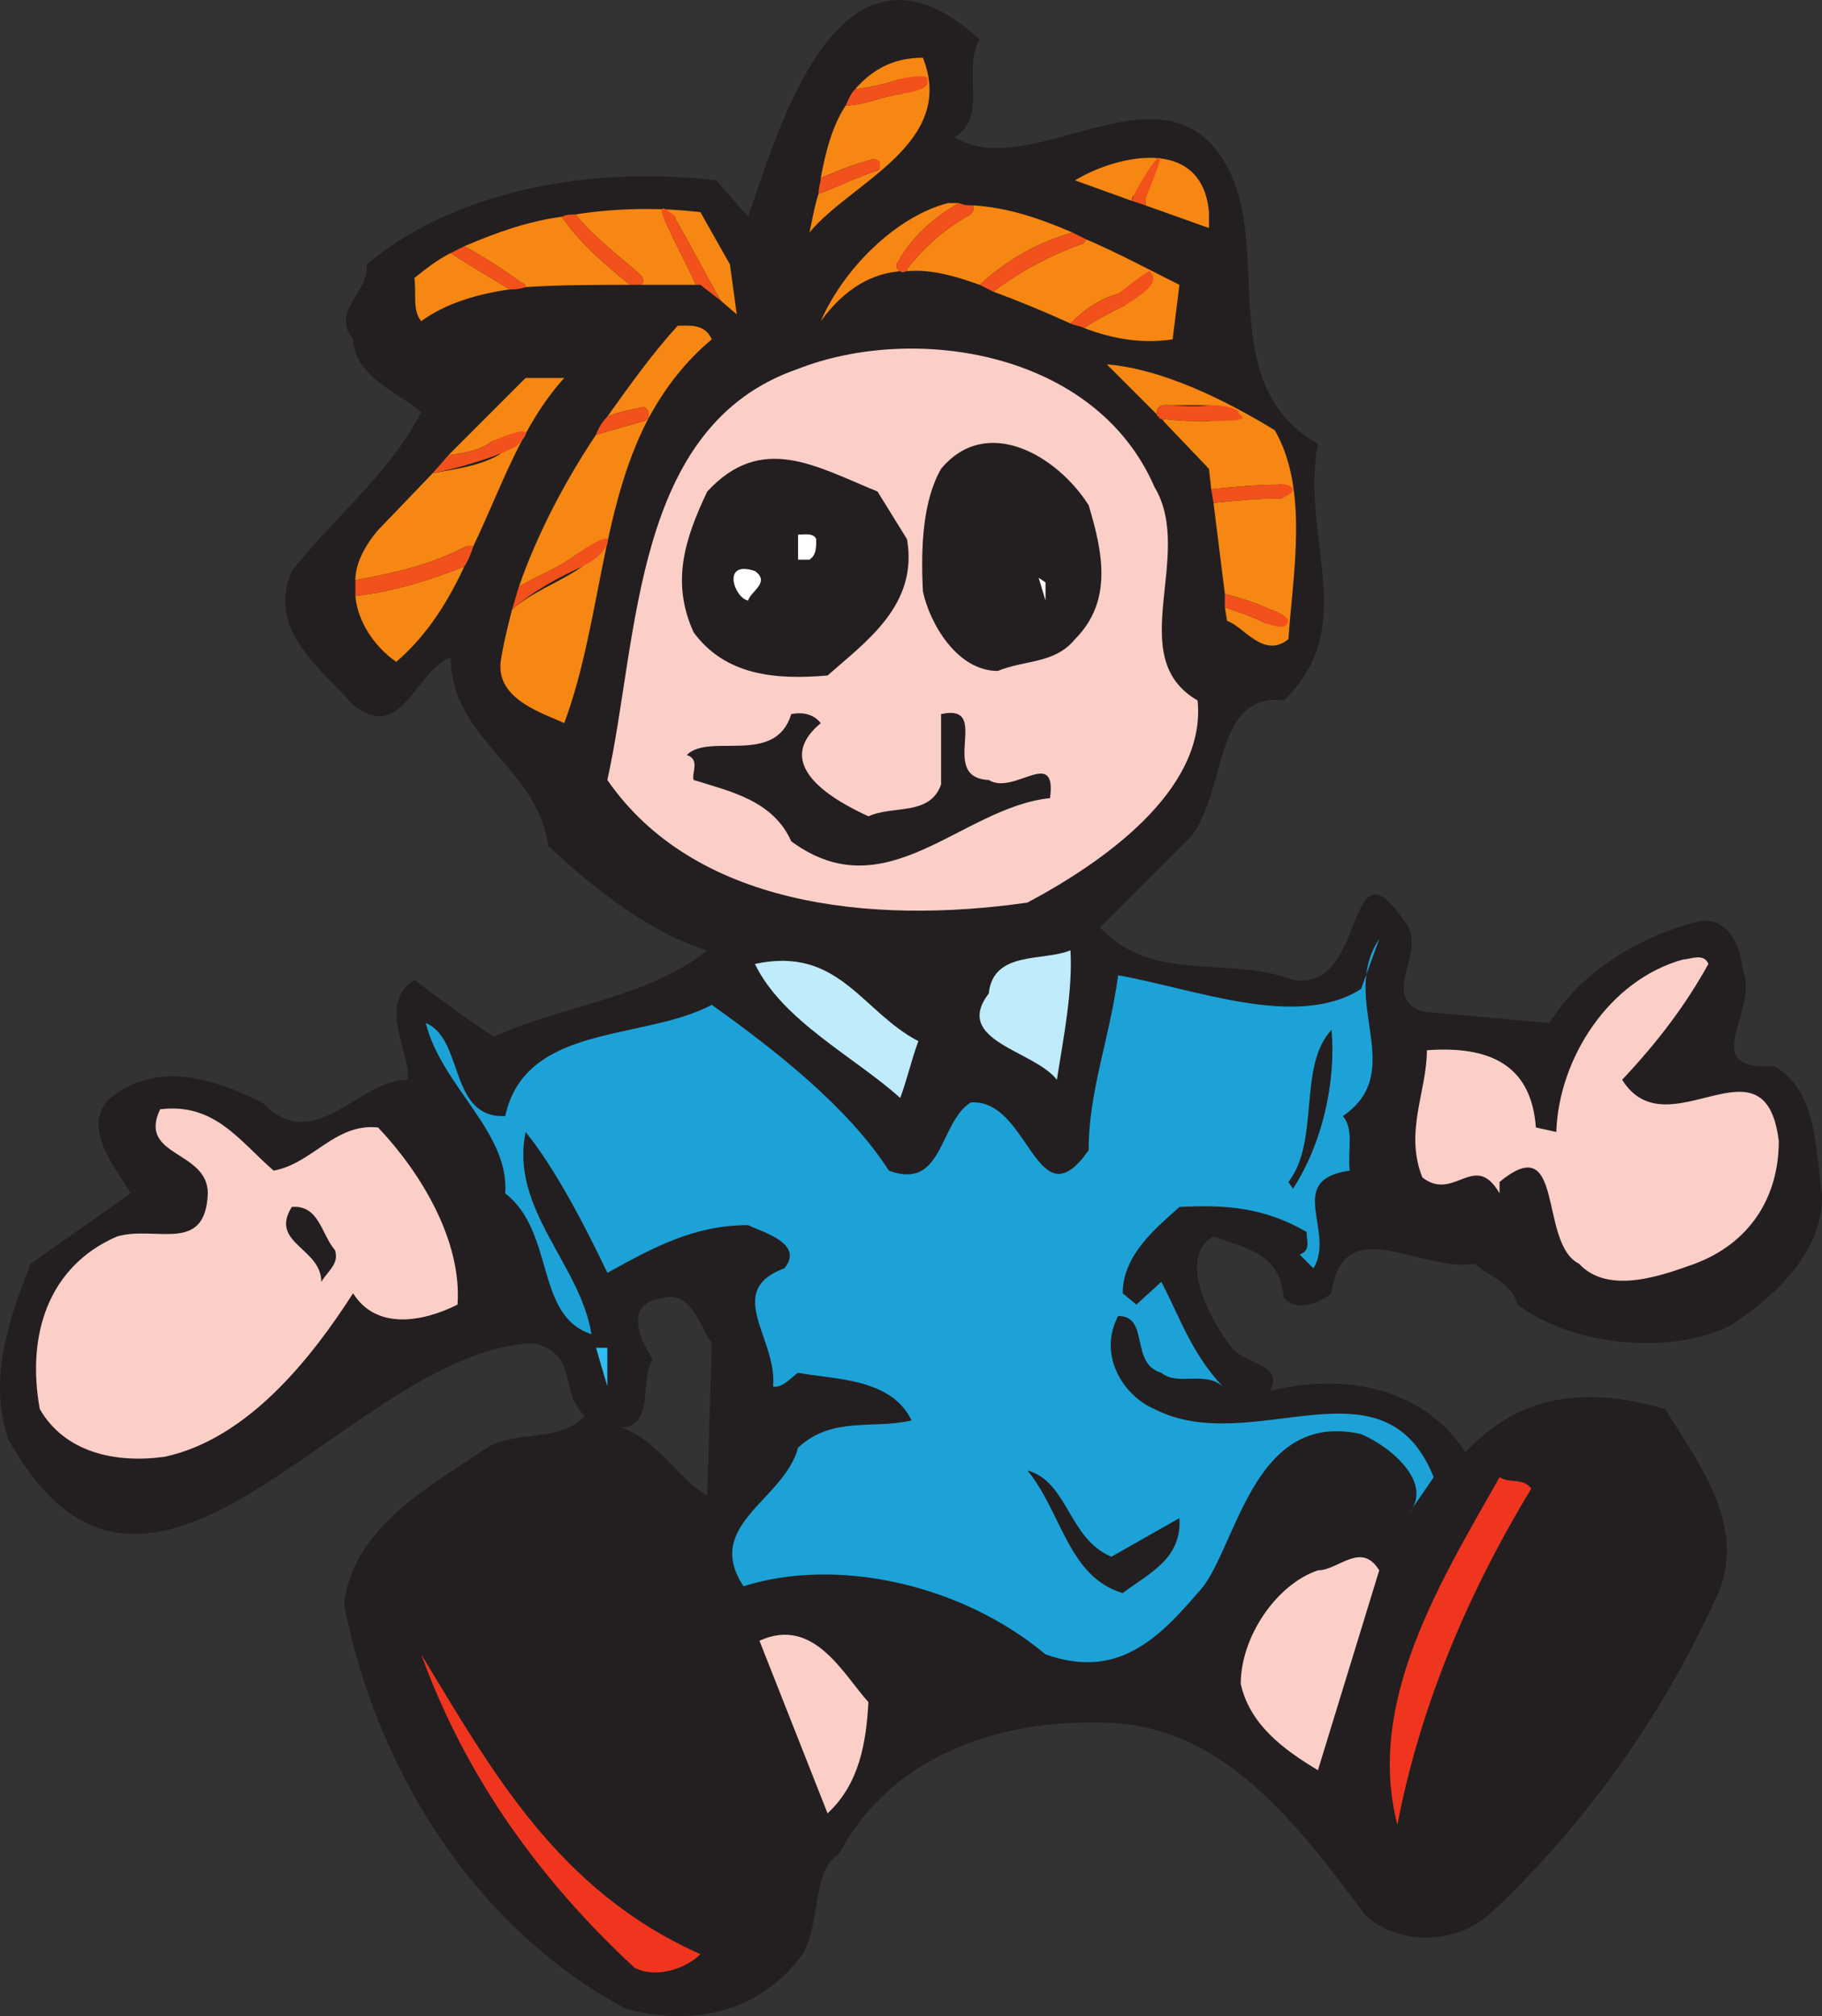<svg xmlns="http://www.w3.org/2000/svg" width="601.924" height="665.788"><rect width="100%" height="100%" fill="#333333" stroke="none"/><path fill="#231f20" fill-rule="evenodd" d="M323.648 13.063c-6 9.75 3 25.5-8.25 32.25 25.5 15.75 69.75-27.75 90 9.75 15 27-4.5 72 30 91.5-6 31.5 14.25 60-11.25 84.75-23.25-3-18.75 30-30.75 45l-30 30c18 18.75 41.25 9 63.75 17.25 25.5 4.5 16.5-51 38.25-17.25 4.5 10.5-9 22.5 4.5 27.75l42 3.75c10.5-17.25 30.75-29.25 50.25-33.75 9-.75 12.75 8.25 13.5 15.75 6 14.25-15.75 33.75 10.5 32.25 14.25 8.25 13.5 27 15.75 42 .75 18.75-15 33.75-30 43.5-18.75 9.75-51.75 7.5-70.5-6.75-2.25-7.5-9-9-14.25-13.5-18 3-43.5-18-47.25 9.75-4.5 3.75-12 6-15.75 1.5-1.5-14.25-10.5-15.75-23.25-20.25-12 6.75-1.5 27 6 36.75 5.25 6 17.25 5.25 12.75 14.25 24-6 50.25-1.5 64.5 20.25 18-19.5 40.5-21.75 66-14.25 12 19.5 28.5 40.5 15.75 64.5-17.25 37.5-42.75 73.5-74.25 102.75-12 9.75-29.25 9.75-40.5 0-22.5-30-47.25-63.75-87.75-63.75-35.25-.75-69.75 12-86.25 43.5-9 5.25-6 23.25-12 33-14.25 19.5-36.75 24-58.5 18-50.25-27-82.5-79.5-93-133.5 3-26.25 30-39.75 47.25-51.75 9.75-6 24-1.5 32.25-10.5-9-9-1.5-19.5-16.5-24-60.75 1.5-126.75 117-174 31.5-6.75-20.25.75-40.5 7.5-57.75l33-23.25c-5.25-9-16.5-21.75-6.75-31.5 16.5-12.75 34.5-6 50.25 1.5 17.25 18 31.5-7.5 48-7.5 1.5-8.25-10.5-24.75 2.25-33 9 6.75 15.75 12 26.25 18.75 23.25-10.5 51-12.75 70.5-28.5-18-5.25-37.5-20.25-52.5-34.5-3.75-26.25-32.25-35.25-32.25-62.25-12 4.5-15.75 28.5-32.25 15.75-11.25-12.75-28.5-24.75-20.25-44.25 14.25-18 33-33 42.75-52.5-6.75-6-21.75-11.25-22.5-24-7.5-9.75 5.25-15 4.5-24.75 31.5-26.25 78-32.25 115.5-27.75l10.5 12c9.75-27.75 30-101.25 76.5-58.5m-104.25 415.5c-13.5 1.5-8.25 13.5-3.75 20.25-4.5 6.75.75 22.5-10.5 22.5 12.75 4.5 18.75 17.25 28.5 22.5l1.5-50.25c-3.75-5.25-6.75-17.25-15.75-15"/><path fill="#fccec8" fill-rule="evenodd" d="M381.398 160.813c13.5 22.5-10.5 56.25 14.25 70.5 3 30-32.25 54-56.25 66.75-52.5 7.5-110.25.75-138.75-40.5 10.5-47.25 8.25-117 63-135.75 38.25-15 98.25-6 117.75 39"/><path fill="#231f20" fill-rule="evenodd" d="M359.648 166.813c4.5 15 8.25 31.5-4.5 44.25-6.75 8.25-16.5 6.75-25.5 10.5-13.5 0-22.5-15.75-24.75-26.25-.75-15 0-30 6-40.5 15-18 38.25-4.5 48.75 12m-60 11.25c3.75 21.75-13.5 33.75-26.25 45-17.25 1.5-33.75 0-44.25-14.25-7.5-16.5-3-30.75 4.5-46.5 18-19.5 36-8.25 56.25 0l9.75 15.75"/><path fill="#fff" fill-rule="evenodd" d="M269.648 178.063c0 3 0 5.25-2.25 6.75h-3.75v-8.25c1.5 0 5.25-.75 6 1.5m-20.25 10.5c5.25 3.75-1.5 6.75-2.25 9.75-4.5-.75-9-13.5 2.25-9.75m96 9.75-2.25-7.5 2.25 1.5zm0 0"/><path fill="#231f20" fill-rule="evenodd" d="M271.148 238.813c-17.25 14.25 6 26.25 15.75 30.75 8.25-3.75 20.25 0 24-10.5v-23.25c17.25-3.75-1.5 21 15.75 21.75 8.25 5.25 22.5-11.25 20.25 6-29.25 3-54 37.5-85.5 14.25-6-13.5-20.25-16.5-32.25-20.25-.75-2.25 2.25-6.75-2.25-8.25 7.5-7.5 29.25 3.75 34.5-13.5 3.75-.75 7.5 0 9.75 3"/><path fill="#1da2d7" fill-rule="evenodd" d="M443.648 368.563c3.75 4.5 1.5 11.25 2.25 18-21.75 3-4.5 20.25-12 32.25l-4.5-4.5c3.75-1.5 2.25-4.5 2.25-7.5-14.25-8.25-27-9-42-8.25-7.5 6.75-18.75 15.75-18.75 28.5l4.5 3.75 8.25-7.5c6 11.25 9.75 23.25 20.25 34.5-6-5.25-15 0-20.25-4.5-10.5-3-3.75-18.75-14.25-18.75-6.75 12.75 1.5 26.25 12 30.75 32.25 16.5 75.75-18.75 92.25 22.5l-8.25 12c8.25-9.75-5.25-21.75-15.75-26.25-36.75-8.25-41.25 39.75-54 52.5-13.5 15.75-27 28.5-50.25 20.25-27.75-23.25-69-32.25-99.75-22.5-13.5-20.25 13.5-28.5 18-45.75 11.25-10.5 24.75-6 37.5-9-6.75-14.25-26.25-13.5-37.5-15.75-2.25 1.5-5.25 5.25-8.25 4.5 1.5-15.75-16.5-31.5 3.75-39 6.75-8.25-7.5-12-12-14.25-18 0-31.5 7.5-46.5 15.75-7.5-15.75-17.25-34.5-27-46.5-5.25 25.5 18 43.5 21.75 66.75-18.75-6-12-33.75-28.5-46.5 1.5-20.25-21-35.25-26.25-56.25 12.75 5.25 7.5 31.5 26.25 30.75 6.75-30.75 45.75-24.75 68.25-36.75 21 15 45 33.75 58.5 54.75 18 6.75 16.5-15.75 27-22.5 19.5-1.5 21.75 40.5 39 15.75 0-19.5 6.75-36 9.75-57.75 25.5 4.5 59.25 18 80.25 4.5l6-16.5c-13.5 20.25 9.75 43.5-12 58.5"/><path fill="#bfebfb" fill-rule="evenodd" d="M353.648 313.813c.75 13.5-2.25 28.5-4.5 42.75-7.5-9.75-34.5-12.75-22.5-28.5 1.5-14.25 18-10.5 27-14.25"/><path fill="#fccec8" fill-rule="evenodd" d="M564.398 318.313c-7.5 13.5-16.5 25.5-28.5 38.25 15 24 47.25-16.5 51.75 20.25 0 18.75-9.75 33.75-27.75 40.5-10.5 3.75-28.5 10.5-38.25 0-13.5-6.75-4.5-45-26.25-27v3.75c-8.25-14.25-15 3-25.5-5.25-6-15 1.5-28.5 1.5-42 20.25-1.5 34.5 4.5 36 25.5l6.75 1.5c.75-24 17.25-50.25 42-57 2.25 0 6.75-2.25 8.25 1.5"/><path fill="#bfebfb" fill-rule="evenodd" d="M303.398 343.813c-2.25 6-3.75 12.75-6 18.75-15-13.5-39-25.5-48-44.25 27.75-6 35.25 15.75 54 25.5"/><path fill="#231f20" fill-rule="evenodd" d="M439.898 340.063c1.5 17.25-3 37.5-12.75 52.5l-1.5-2.25c10.5-13.5 3-38.25 14.25-50.25"/><path fill="#fccec8" fill-rule="evenodd" d="M90.398 386.563c12.75-2.25 20.25-15.75 34.5-14.25 14.25 15 27.75 37.5 26.25 58.5-12 6-27 8.25-34.5-3.75-13.5 21-34.5 48-62.25 54-16.5 2.25-33-1.5-41.25-15.75-4.5-24.75 3-47.25 25.5-57 12.75-3.75 29.25 6 30-14.25 0-14.25-23.25-12-15.75-27.75 18-2.25 26.25 10.5 37.5 20.25"/><path fill="#231f20" fill-rule="evenodd" d="M110.648 412.813c1.5 4.5-2.25 6.75-4.5 10.5 0-11.25-17.25-12.75-9.75-24.75 9-.75 9.75 9 14.25 14.25"/><path fill="#30bdf2" fill-rule="evenodd" d="m200.648 457.813-3.75-12.75h3.75zm0 0"/><path fill="#231f20" fill-rule="evenodd" d="m367.148 514.063 22.5-12.75c.75 13.5-9.75 18-18.75 24.75-18-5.25-20.25-27-31.5-40.5 13.5 3.75 13.5 22.5 27.75 28.5"/><path fill="#f0351f" fill-rule="evenodd" d="M505.898 491.563c-21 34.5-36.75 72-44.25 111-10.5-40.5 14.25-80.25 33.75-114.75 3.75 2.25 7.5 0 10.5 3.75"/><path fill="#fccec8" fill-rule="evenodd" d="M435.398 584.563c-11.25-6.75-22.5-15-25.5-28.5 0-15.75 12-33 25.5-37.5 6.75 0 14.25-9.75 20.25 0l-20.25 66m-148.5-22.5c-.75 13.5-3 27-13.5 36.75l-22.5-57c18-8.25 27.75 11.25 36 20.25"/><path fill="#f0351f" fill-rule="evenodd" d="M231.398 645.313c-4.5 4.5-14.25 8.25-21.75 4.5-30.75-28.5-55.5-62.25-70.5-103.5 23.25 38.25 45 78 92.25 99"/><path fill="#f68712" fill-rule="evenodd" d="M304.898 19.063c-10.5 0-17.25 4.5-22.5 10.5 4.5-.75 9-1.5 13.5-3 1.5-.75 3 0 3 1.5.75 1.5 0 3-1.5 3-6 .75-12 3.75-18 3.75-4.5 6.75-6.75 15.75-8.25 24 5.25-2.25 10.5-4.5 16.5-6 .75-.75 2.25 0 3 .75 0 1.5 0 3-1.5 3-6.75 2.25-12.75 5.25-18.75 7.5-1.5 4.5-2.25 9.75-3 12.75 13.5-16.5 48.75-29.25 37.5-57.75m71.25 45c1.5 0 2.25.75 2.25 2.25v1.5l21 7.5v-5.25c-2.25-25.5-30.75-18.75-44.25-10.5l18.75 6.75c0-1.5.75-2.25 2.25-2.25m-135 23.25-9.75-17.25c-12.75-1.5-27-1.5-41.25.75 6 7.5 14.25 13.5 21.75 20.25.75.75.75 2.25 0 3h18c-3-6.75-6.75-13.5-9.75-20.25-.75-.75-.75-2.25.75-2.25.75-.75 2.25-.75 2.25.75 5.25 9 9.75 18 15 27l5.25 4.5-2.25-16.5m-104.25 4.5c.75 5.25-.75 10.5 2.25 14.25 8.25-6 18.75-9 29.25-10.5-6-3.75-12.75-7.5-19.5-12-4.5 2.25-8.25 5.25-12 8.25m48.75-20.25c-11.25 1.5-21.75 5.25-32.25 9.75 6.75 3.75 12.75 7.5 18.75 12 .75 0 1.5.75 1.5 1.5 11.25-.75 23.25-.75 34.5-.75-8.25-6.75-16.5-13.5-22.5-22.5m186.75 26.25c.75.75 0 2.25-.75 3-4.5 2.25-9 4.5-13.5 7.5 9.75 3.75 19.5 5.25 29.25 3.75l2.25-18c-10.5-5.25-20.25-10.5-30.75-15-.75.75-.75 1.5-1.5 1.5-10.5 3.75-20.25 9-29.25 15.75 8.25 3 17.25 6.75 25.5 10.5 4.5-4.5 9.75-8.25 15.75-9.75.75-.75 2.25-.75 3 .75m-51-30c.75.75 0 2.25-.75 3-8.25 4.5-15 10.5-21 18v.75c7.5-.75 15.75 1.5 24 4.5 9-8.25 19.5-14.25 30.75-17.25-10.5-4.5-21-8.25-33-9m-24.75 18.75c4.5-8.25 12-15 20.25-19.5h-3.75c-17.25 4.5-34.5 21.75-42 39 8.25-11.25 17.25-15.75 26.25-16.5-1.5-.75-1.5-2.25-.75-3m-99.75 57c-10.5 15.75-19.5 33-25.5 50.25 6-3.75 12.75-6 18.75-10.5.75-.75 2.25-.75 3 .75.75.75 0 2.25-.75 3-7.5 5.25-16.5 8.25-23.25 14.25-1.5 6-3 12-3.75 17.25-1.5 12.75 15 17.25 21 20.25 12-32.25 12-70.5 27.75-100.5-.75 0-.75.75-1.5.75l-15.75 4.5m27-36c-8.25 9-15.75 19.5-23.25 30 3.75-1.5 7.5-2.25 11.25-3 .75-.75 2.25.75 2.25 1.5v2.25c5.25-9.75 12-18.75 21-26.25-2.25-5.25-7.5-4.5-11.25-4.5m197.25 34.5c-17.25-10.5-37.5-20.25-55.5-21.75l17.25 17.25c-.75 0-.75-.75-.75-1.5s.75-2.25 2.25-2.25h15c1.5 0 2.25 1.5 2.25 2.25 0 1.5-.75 3-2.25 3-5.25 0-9.75 0-15-.75v.75l-.75-.75 15.75 16.5.75 6.75c7.5-.75 15-1.5 22.5-1.5 1.5-.75 2.25.75 2.25 1.5.75 1.5 0 2.25-1.5 3-7.5 0-15 .75-22.5 1.5l3.75 30c5.25 1.5 10.5 3 15 5.25 1.5 0 2.25 1.5 1.5 3 0 .75-1.5 1.5-3 1.5-4.5-2.25-9-3.75-13.5-5.25l.75 4.5c5.25 1.5 12 12.75 20.25 6 1.5-21.75 6.75-49.5-4.5-69m-290.25 76.5c10.5-9 17.25-20.25 22.5-31.5-11.25 4.5-23.25 8.25-36 9.75.75 8.25 6 16.5 13.5 21.75m25.5-38.25c9-18.75 15.75-39.75 30-55.5h-12.75l-25.5 25.5c5.25-.75 10.5-1.5 14.25-4.5 1.5-.75 3-.75 3.75.75 0 1.5 0 3-1.5 3.75-6.75 3.75-14.25 4.5-21.75 6l-18 18.75c-4.5 5.25-7.5 11.25-7.5 16.5 12.75-2.25 25.5-5.25 36.75-11.25h2.25"/><path fill="#f2511b" fill-rule="evenodd" d="M154.148 180.313c-11.25 6-24 9-36.75 11.25v5.25c12.75-1.5 24.75-5.25 36-9.75 1.5-2.25 2.25-4.5 3-6.75h-2.25m19.5-37.5c-.75-1.5-9.75 2.25-11.25 3-3.75 3-9 3.75-14.25 4.5l-5.25 6c7.5-1.5 21-5.25 27.75-9 .75-.75 3.75-3.75 3-4.5m18.75 44.25c7.5-3.75 9-8.25 8.25-9-.75-1.5-9.75 4.5-10.5 5.25-6 4.5-12.75 6.75-18.75 10.5-.75 2.25-1.5 5.25-2.25 7.5 6.75-6 15-10.5 23.25-14.25m19.5-52.5c-3.75.75-7.5 1.5-11.25 3-1.5 1.5-3 3.75-3.75 6l15.75-4.5c.75 0 .75-.75 1.5-.75v-2.25c0-.75-1.5-2.25-2.25-1.5m-39.75-41.25c-6-4.5-12-8.25-18.75-12l-4.5 2.25c6.75 4.5 13.5 8.25 19.5 12 1.5 0 3 0 5.25-.75 0-.75-.75-1.5-1.5-1.5m39.75-2.25c-7.5-6.75-15.75-12.75-21.75-20.25-1.5 0-3 0-4.5.75 6 9 14.25 15.75 22.5 22.5h3.75c.75-.75.75-2.25 0-3m8.25-21.75c-3-2.25-.75 3.75 0 4.5 3 6.75 6.75 13.5 9.75 20.25h1.5l6.75 5.25c-5.25-9-9.75-18-15-27 0-1.5-2.25-2.25-3-3m70.5-15.75c-.75-.75-2.25-1.5-3-.75-6 1.5-11.25 3.75-16.5 6 0 1.5-.75 3-.75 5.25 6-2.25 12-5.25 18.75-7.5 1.5 0 1.5-1.5 1.5-3m-11.25-18.75c6 0 12-3 18-3.75 10.5-1.5 9-3.75 9-5.25-.75-1.5-9 0-10.5.75-4.5 1.5-9 2.25-13.5 3-1.5 1.5-2.25 3.75-3 5.25m20.25 54.75h-2.25c.75.75 1.5 0 2.25 0m21-18.75c.75-.75 1.5-2.25.75-3-1.5 0-3 0-4.5-.75-8.25 4.5-15.75 11.25-20.25 19.5-.75.75-.75 2.25.75 3h2.25v-.75c6-7.5 12.75-13.5 21-18m38.25 8.25-4.5-2.25c-11.25 3-21.75 9-30.75 17.25l4.5 2.25c9-6.75 18.75-12 29.25-15.75.75 0 .75-.75 1.5-1.5m12.75 21.75c12.75-7.5 9-9.75 8.25-11.25 0-.75-9.75 6.75-10.5 7.5-6 1.5-11.25 5.25-15.75 9.75 1.5.75 3 .75 4.5 1.5 4.5-3 9-5.25 13.5-7.5m12 37.5-.75-.75c0 .75 0 .75.75.75"/><path fill="#f2511b" fill-rule="evenodd" d="M384.398 138.313c5.25.75 9.75.75 15 .75 16.5 0 9.75-1.5 9.75-3 0-.75-3-2.25-9.75-2.25-5.25.75-9.75 0-15 0-1.5 0-2.25 1.5-2.25 2.25s0 1.5.75 1.5l1.5 1.5v-.75m42.75 23.25c0-.75-3-2.25-4.5-1.5-7.5 0-15 .75-22.5 1.5l.75 4.5c7.5-.75 15-1.5 22.5-1.5 1.5-.75 3.75-1.5 3.75-3m-1.5 43.5c0-1.5-4.5-3.75-6-3.75-4.5-2.25-9.75-3.75-15-5.25v4.5c4.5 1.5 9 3 13.5 5.25 6.75 2.25 6.75.75 7.5-.75m-42.75-153c-1.5 0-9 12.75-9 14.25l4.5 1.5v-1.5c0-1.5 6-14.25 4.5-14.25"/></svg>
